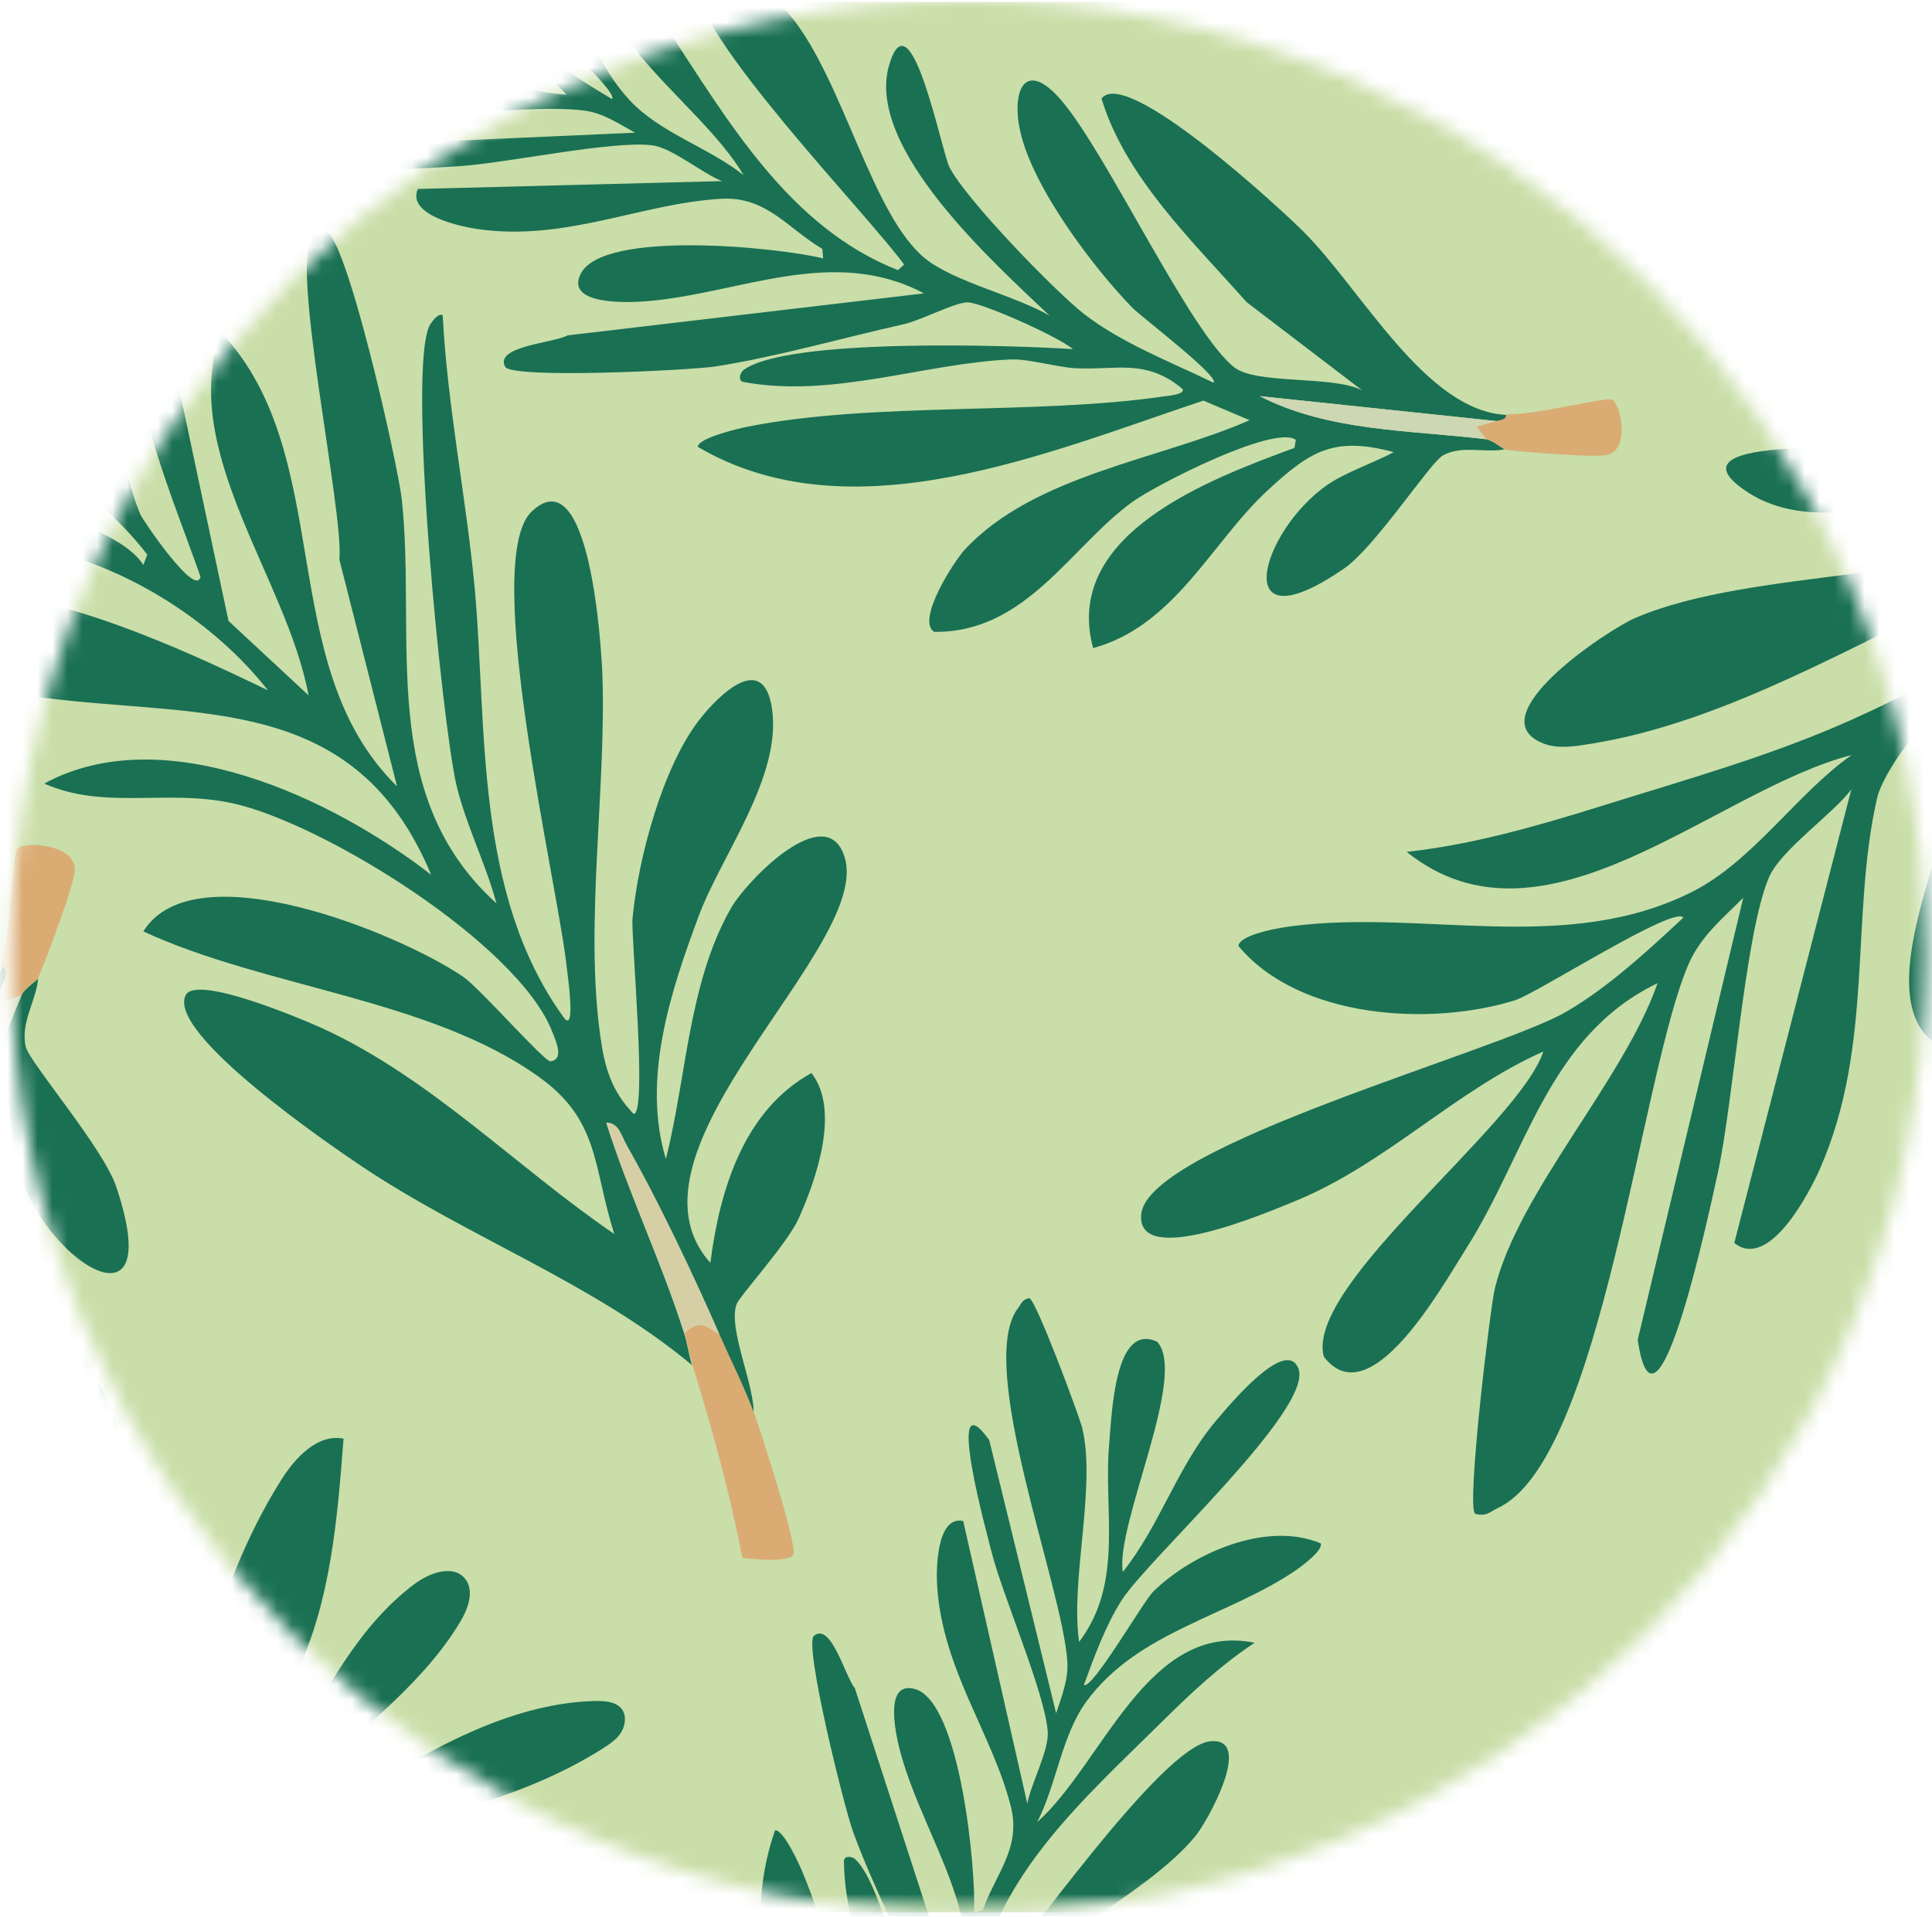 <svg fill="none" viewBox="0 0 129 128" xmlns="http://www.w3.org/2000/svg" xmlns:xlink="http://www.w3.org/1999/xlink"><mask id="mask0_8209_28339" height="128" maskUnits="userSpaceOnUse" width="129" x="0" y="0"><path d="M64.65 127.839C99.952 127.839 128.57 99.222 128.57 63.92 128.57 28.618 99.952 0 64.65 0 29.348 0 .73 28.618.73 63.92.73 99.222 29.348 127.839 64.65 127.839Z" fill="#ffffff"/></mask><mask id="mask1_8209_28339" height="129" maskUnits="userSpaceOnUse" width="253" x="-53" y="-1"><path d="M199.63-.241H-52.385V127.336H199.63V-.241Z" fill="#ffffff"/></mask><g mask="url(#mask0_8209_28339)"><path d="M190.751.132H-61.45V127.71H190.751V.132Z" fill="#c9dea8"/><g mask="url(#mask1_8209_28339)"><path d="M.337 65.359-6.263 81.718C-2.318 77.511-.766 71.678 1.44 66.462 1.608 66.051 2.505 65.434 2.543 65.359 2.412 66.855 1.346 68.313 1.72 69.902 1.963 70.949 6.88 76.633 7.759 79.25 11.105 89.196 3.384 84.447 1.44 78.708.916 77.175.823 74.969.486 73.342-1.869 77.287-1.309 79.231.617 83.101 3.122 88.112 8.413 92.486 8.32 98.768-.411 98.637-1.346 87.046-1.851 80.353L-2.393 80.073C-3.926 81.288-2.038 90.935-1.29 92.991.636 98.319 5.889 103.218 3.926 109.761 2.711 110.808-.673 106.938-1.29 105.91-5.216 99.441-3.739 90.168-4.73 82.97L-7.067 85.85C-6.543 97.945-4.505 113.706-14.078 122.81-14.694 122.586-14.545 119.483-14.489 118.828-13.704 109.387-9.441 98.095-8.17 88.598-8.132 88.373-7.852 87.046-8.301 87.083-11.292 89.084-11.011 91.552-12.002 94.375-12.451 95.646-13.61 97.459-13.928 98.768-15.405 105.012-14.769 112.266-17.779 118.286-18.041 118.641-18.527 118.23-18.602 118.006-20.023 114.248-14.919 98.432-13.386 94.094-14.526 94.823-18.639 99.722-18.882 100.694-19.125 101.666-18.527 104.339-18.602 105.648-18.863 110.21-18.864 115.482-19.424 119.931-19.668 121.876-22.677 134.701-23.687 134.906-25.388 135.262-24.379 130.924-24.64 129.821L-20.378 103.573C-25.687 109.088-24.098 116.697-25.463 123.502-25.706 124.736-26.809 129.41-28.753 127.615-31.464 125.11-26.585 112.939-24.902 110.023L-25.594 109.892C-27.819 111.986-30.492 112.808-31.221 116.08-32.53 121.82-31.352 127.97-33.969 133.934-34.493 135.112-36.437 138.851-38.082 137.505L-32.455 115.65C-33.39 116.884-35.876 118.567-36.437 119.913-37.596 122.661-38.139 130.737-38.905 134.196-39.204 135.505-41.859 148.217-42.756 142.16L-37.671 120.866C-38.643 121.838-39.709 122.717-40.288 124.026-42.607 129.279-44.495 147.974-49.487 150.274-49.842 150.442-50.029 150.704-50.59 150.554-51.02 150.218-49.861 140.646-49.636 139.692-48.496 135.056-43.429 129.653-41.803 124.998-47.075 127.54-48.122 133.224-51.001 137.767-52.216 139.674-55.656 145.881-57.862 142.983-58.797 139.543-48.458 131.822-47.281 128.288-51.506 130.176-54.796 133.654-59.096 135.43-60.779 136.14-66.911 138.72-66.649 136.122-66.331 132.794-49.449 128.288-46.178 126.363-44.14 125.185-42.27 123.427-40.55 121.82-40.962 121.203-47.617 125.484-48.664 125.802-52.721 127.073-59.059 126.699-61.994 123.184-61.919 122.605-59.844 122.287-59.377 122.231-53.001 121.427-46.215 123.633-40.139 120.586-37.204 119.109-35.11 115.874-32.436 113.986-39.073 115.687-47.224 123.988-53.861 118.66-50.683 118.305-47.598 117.426-44.514 116.454-36.549 113.949-27.8 111.78-22.528 104.919L-22.808 104.377C-27.033 105.891-43.654 114.846-47.262 113.444-50.515 112.191-44.233 107.985-42.868 107.405-37.166 104.938-26.977 105.704-22.808 102.732-20.565 101.142-18.303 97.029-16.209 95.029-20.976 97.815-31.95 104.825-37.372 101.348-42.083 98.319-30.137 99.385-28.847 99.142-26.286 98.656-17.929 94.206-15.648 92.543-12.787 90.449-10.432 87.326-8.095 84.709-8.357 84.092-14.302 88.542-15.106 88.972-18.826 90.953-25.744 93.608-29.95 93.365-33.072 93.178-35.091 91.533-31.315 89.794-26.604 87.626-12.171 85.382-8.787 82.933-7.067 81.699-6.207 75.997-4.524 74.277L-13.18 80.727C-18.602 83.307-24.547 86.803-30.623 86.915-32.455 84.485-18.976 76.315-17.013 75.231-11.61 72.239-1.739 70.164.168 64.518.598 64.537.43 65.023.449 65.341L.337 65.359Z" fill="#1a7053"/><path d="M2.524 65.36C2.524 65.36 1.608 66.033 1.421 66.463L.318 66.874C.318 66.369.318 65.865.318 65.36.318 65.042.468 64.556.038 64.537.692 62.611.823 57.19 1.141 56.704 1.496 56.162 4.992 56.33 4.992 58.069 4.992 59.059 3.048 64.126 2.524 65.36Z" fill="#daac73"/><path d="M1.42 66.463C-.786 71.679-2.319 77.512-6.282 81.718L.317 65.36C.317 65.865.317 66.369.317 66.874L1.42 66.463Z" fill="#cdd7b3"/><path d="M63.266 171.737 61.882 156.669C60.517 161.436 61.639 166.484 61.994 171.326 62.032 171.719 61.583 172.523 61.583 172.597 61.097 171.401 61.34 169.868 60.424 168.821 59.825 168.11 53.843 165.717 52.142 164.054 45.692 157.772 53.45 158.37 57.19 161.997 58.199 162.969 59.134 164.614 60.031 165.717 60.274 161.773 59.096 160.52 56.105 158.333 52.217 155.491 46.477 154.22 44.084 149.396 50.796 146.069 56.068 154.556 59.078 159.454H59.601C60.293 157.903 55.077 151.303 53.693 150.013 50.123 146.704 44.196 145.022 43.13 139.263 43.654 137.992 47.748 139.619 48.627 140.142 54.161 143.545 56.666 151.21 60.255 156.314L60.91 153.192C55.769 144.162 48.029 132.926 51.749 122.232 52.31 122.157 53.413 124.588 53.619 125.111 56.741 132.627 57.9 142.928 60.648 150.668 60.723 150.855 61.022 151.976 61.34 151.771 62.854 149.079 61.658 147.302 61.321 144.76 61.172 143.619 61.34 141.769 61.059 140.647 59.751 135.3 56.404 130.009 56.348 124.251 56.404 123.877 56.928 124.008 57.077 124.139 59.639 126.457 61.957 140.535 62.48 144.442 63.06 143.433 64.294 138.086 64.088 137.244 63.882 136.403 62.387 134.608 61.938 133.58 60.349 129.99 58.292 125.971 56.965 122.344 56.386 120.774 53.656 109.799 54.348 109.239 55.507 108.304 56.442 112.005 57.077 112.735L64.126 134.44C66.014 128.14 61.807 122.961 60.181 117.24 59.882 116.193 58.891 112.192 61.078 112.791 64.126 113.632 65.172 124.849 65.041 127.728L65.621 127.56C66.5 125.092 68.201 123.41 67.491 120.624 66.238 115.726 62.929 111.501 62.574 105.911 62.499 104.808 62.536 101.2 64.312 101.573L68.594 120.456C68.818 119.147 70.052 116.904 69.958 115.632 69.772 113.071 67.004 106.696 66.238 103.761 65.958 102.639 62.985 91.908 66.051 96.171L70.519 114.417C70.874 113.295 71.342 112.211 71.267 110.977 70.987 106.06 65.079 91.048 67.995 87.328 68.201 87.066 68.238 86.785 68.725 86.692 69.173 86.785 72.052 94.544 72.258 95.348 73.211 99.33 71.454 105.462 72.052 109.65 75.081 105.649 73.641 100.9 74.071 96.283 74.24 94.357 74.445 88.262 77.268 89.608 79.325 91.871 74.464 101.816 74.969 104.976 77.455 101.873 78.614 97.928 81.194 94.88 82.204 93.684 85.868 89.309 86.691 91.384 87.757 94.058 76.633 104.116 74.894 106.864 73.81 108.566 73.062 110.641 72.37 112.529 72.931 112.847 76.334 106.958 76.988 106.303 79.587 103.742 84.559 101.536 88.186 103.069 88.355 103.536 86.897 104.602 86.579 104.826 82.036 107.949 75.978 108.921 72.538 113.632 70.874 115.913 70.538 119.203 69.248 121.69 73.641 117.782 76.614 108.248 83.774 109.706 81.475 111.22 79.474 113.109 77.511 115.053 72.426 120.082 66.593 125.186 65.266 132.496L65.696 132.814C68.313 130.009 77.511 116.642 80.802 116.287 83.774 115.969 80.633 121.634 79.811 122.624 76.427 126.756 68.351 130.159 66.332 134.066 65.247 136.16 65.135 140.18 64.312 142.535 66.855 138.534 72.482 128.887 77.979 129.411 82.765 129.86 73.23 133.748 72.333 134.44 70.575 135.823 65.939 142.498 64.855 144.648 63.49 147.359 62.929 150.668 62.162 153.584 62.611 153.939 65.397 148.219 65.845 147.583 67.902 144.592 72.146 139.862 75.455 138.403 77.904 137.319 80.11 137.786 77.904 140.591 75.156 144.106 65.023 151.472 63.396 154.687 62.574 156.314 64.144 161.006 63.546 162.969L67.621 154.65C70.744 150.555 73.903 145.545 78.521 143.077 80.877 144.218 73.791 155.753 72.725 157.323 69.772 161.717 63.06 167.194 63.826 172.242 63.49 172.392 63.415 171.962 63.284 171.719L63.266 171.737Z" fill="#1a7053"/><path d="M99.908 28.118 84.111 26.454C88.728 28.829 94.169 28.717 99.235 29.334 99.646 29.39 100.394 30.006 100.469 30.006 99.142 30.268 97.609 29.707 96.337 30.418 95.496 30.885 91.794 36.569 89.738 37.971 81.942 43.336 84.148 35.466 88.653 32.362 89.85 31.54 91.738 30.904 93.066 30.194 89.065 29.128 87.513 30.1 84.653 32.736 80.932 36.157 78.446 41.803 72.987 43.28 70.93 35.671 80.745 32.007 86.429 29.913L86.522 29.371C85.083 28.343 77.212 32.362 75.604 33.521 71.472 36.513 68.519 42.271 62.368 42.196 61.171 41.411 63.676 37.522 64.406 36.718 69.042 31.708 77.436 30.698 83.437 28.062L80.353 26.753C69.995 30.194 56.852 35.877 46.589 29.838 46.626 29.24 49.356 28.604 49.935 28.492 58.311 26.828 69.154 27.726 77.698 26.473 77.904 26.436 79.119 26.361 78.969 25.987 76.501 23.893 74.426 24.753 71.734 24.585 70.519 24.51 68.649 23.949 67.453 24.005 61.676 24.267 55.544 26.623 49.599 25.501 49.225 25.37 49.468 24.847 49.636 24.716 52.553 22.547 67.509 23.052 71.641 23.314 70.725 22.51 65.471 20.154 64.574 20.191 63.676 20.229 61.508 21.388 60.349 21.65 56.329 22.547 51.767 23.856 47.767 24.473 46.028 24.734 34.175 25.314 33.726 24.491 32.997 23.108 37.017 22.902 37.895 22.398L61.695 19.593C55.6 16.359 49.393 19.612 43.167 20.117 42.027 20.21 37.708 20.416 38.774 18.285 40.27 15.312 52.029 16.527 54.964 17.256L54.908 16.621C52.553 15.219 51.169 13.106 48.159 13.274 42.868 13.573 37.821 16.116 32.006 15.312 30.847 15.162 27.145 14.396 27.893 12.62L48.215 12.096C46.907 11.591 44.85 9.853 43.541 9.703 40.868 9.367 33.745 10.918 30.548 11.105 29.333 11.18 17.667 12.021 22.696 9.741L42.401 8.862C41.317 8.264 40.288 7.553 39.017 7.385 33.895 6.675 17.237 9.685 14.003 5.908 13.778 5.646 13.498 5.553 13.498 5.029 13.685 4.581 22.266 3.197 23.145 3.179 27.445 3.01 33.39 6.076 37.821 6.319 34.306 2.375 29.127 2.879 24.472 1.515 22.509.935 16.284-.504 18.247-3.14 20.995-4.804 30.249 2.244 33.614 2.375 30.941-.822 27.108-2.823 24.491-6.094 23.462-7.384 19.705-12.04 22.023-12.47 24.977-13.012 33.072.486 35.54 2.861 37.073 4.319 39.054 5.534 40.868 6.619 41.298 6.095 35.951 1.403 35.409.58 33.296-2.617 32.044-8.207 34.362-11.61 34.885-11.703 35.671-9.964 35.839-9.59 38.12-4.262 37.895 2.169 42.027 6.675 44.028 8.862 47.374 9.872 49.655 11.704 46.533 6.376 37.334 1.365 40.288-5.702 41.373-3.028 42.906-.579 44.514 1.851 48.645 8.133 52.702 15.181 59.956 18.041L60.367 17.668C58.012 14.396 46.14 2.188 46.458-1.271 46.738-4.393 51.936 0 52.777 1.047 56.329 5.385 58.199 14.377 61.788 17.275 63.714 18.827 67.846 19.761 70.089 21.089 66.481 17.649 57.712 9.872 59.376 4.319 60.816-.504 62.854 10.096 63.396 11.162 64.443 13.255 70.388 19.406 72.37 20.958 74.894 22.921 78.184 24.174 81.026 25.557 81.493 25.183 76.165 21.126 75.604 20.547 72.949 17.817 68.948 12.489 68.126 8.787 67.509 6.039 68.444 3.87 70.874 6.712 73.921 10.264 79.437 22.192 82.409 24.529 83.905 25.707 89.065 25.052 90.972 26.081L83.232 20.173C79.642 16.116 75.137 11.835 73.548 6.581 75.212 4.394 85.625 14.059 87.046 15.48 90.972 19.425 95.216 27.464 100.581 27.707 100.675 28.081 100.207 28.062 99.927 28.156L99.908 28.118Z" fill="#1a7053"/><path d="M100.45 30.006C100.45 30.006 99.627 29.37 99.216 29.333L98.58 28.491C99.01 28.361 99.459 28.248 99.889 28.118 100.169 28.043 100.618 28.043 100.543 27.669 102.375 27.744 107.105 26.529 107.61 26.678 108.171 26.865 108.881 29.931 107.367 30.361 106.507 30.604 101.628 30.174 100.45 30.024V30.006Z" fill="#daac73"/><path d="M99.234 29.333C94.167 28.716 88.727 28.828 84.109 26.454L99.907 28.118C99.477 28.249 99.028 28.361 98.598 28.492L99.234 29.333Z" fill="#cdd7b3"/><path d="M50.367 94.468C49.712 92.692 48.778 90.841 48.011 89.102 46.31 85.214 43.935 80.185 41.842 76.52 41.486 75.903 41.318 74.987 40.477 74.987 41.991 79.755 44.16 84.26 45.674 89.028 45.898 89.701 45.992 90.486 46.198 91.159 39.673 85.7 31.316 82.671 24.174 77.904 22.062 76.483 11.125 69.023 12.396 66.462 13.088 65.06 20.117 68.033 21.557 68.687 28.792 72.015 34.513 77.979 41.019 82.409 39.58 77.922 40.066 74.838 35.99 71.921 28.699 66.686 17.706 65.976 9.573 62.2 12.976 56.703 26.698 62.349 30.924 65.228 32.045 65.995 36.345 70.912 36.757 70.874 37.691 70.762 37.112 69.51 36.906 68.986 34.7 63.078 21.557 54.946 15.5 53.637 11.125 52.684 6.975 54.105 2.955 52.328 10.957 47.972 22.23 53.319 28.792 58.423 23.744 46.309 13.481 47.954 2.862 46.589.057 46.234-10.655 45.86-7.309 41.56-2.953 35.951 12.77 43.635 17.893 46.103 13.537 40.532 5.629 36.045-1.607 36.194-3.439 36.232-12.562 39.541-11.384 35.933-9.795 31.072 6.9 33.577 9.573 37.727L9.835 37.036C5.666 31.707 1.478 30.305-5.196 31.221-6.916 31.464-11.889 33.614-13.179 33.446-13.815 33.371-14.301 33.297-14.357 32.53-13.235 29.314-9.01 27.707-5.832 27.912-3.869 28.043-.672 29.726.02 29.744.45 29.744.805 29.632.843 29.146-3.102 26.547-15.703 21.331-17.423 17.088-17.535 16.807-17.984 15.33-17.554 15.162-9.926 16.302-6.131 23.22-.709 26.977-.186 27.333 3.591 29.67 3.796 29.034 1.983 24.08-.971 18.49-1.55 13.218-1.719 11.703-1.943 2.15.039 2.486 5.834 9.385 1.291 22.79 4.881 29.52 5.086 29.913 6.993 32.941 7.461 31.689 7.853 30.66 1.534 14.171 5.068 11.217 8.938 17.835 6.526 27.594 9.368 34.343 9.517 34.717 13.088 39.971 13.387 38.513 11.592 33.371 8.489 26.304 8.938 20.789 8.994 20.041 9.125 17.181 10.19 17.63L15.257 41.466 20.604 46.439C19.145 38.569 11.929 30.193 14.733 22.173 22.548 30.417 18.229 44.383 26.511 52.515L22.66 37.372C22.978 34.157 19.276 17.331 20.903 15.685 21.165 15.685 21.651 15.368 21.688 15.368 23.128 15.592 26.586 31.128 26.829 33.353 27.82 42.7 25.147 53.095 33.148 60.33 32.438 57.675 31.11 55.095 30.475 52.422 29.521 48.328 27.11 24.248 28.736 21.649 28.867 21.462 29.26 20.883 29.559 21.051 29.877 27.202 31.148 33.315 31.709 39.429 32.531 48.645 31.671 59.694 37.635 67.939 38.477 69.117 37.897 65.06 37.859 64.742 37.317 59.321 32.045 37.447 35.504 34.157 39.411 30.455 40.14 43.299 40.215 44.888 40.514 52.497 39.019 61.695 40.084 69.192 40.365 71.248 40.813 72.856 42.309 74.389 43.244 74.408 42.122 62.517 42.234 61.34 42.608 57.32 44.253 51.169 46.74 48.01 48.086 46.309 50.984 43.523 51.545 47.318 52.218 51.88 48.179 57.077 46.646 61.19 44.758 66.257 42.851 72.071 44.459 77.399 45.842 71.977 45.955 65.658 48.796 60.667 49.843 58.816 55.153 53.357 56.387 57.208 58.331 63.228 40.72 76.838 47.432 84.335 48.048 79.512 49.638 74.165 54.181 71.659 56.106 74.127 54.517 78.708 53.339 81.344 52.573 83.064 49.357 86.56 49.17 87.121 48.609 88.822 50.441 92.598 50.311 94.487L50.367 94.468Z" fill="#1a7053"/><path d="M-11.328 2.355C-10.581 2.393-5.57 8.282-4.991 9.385-3.701 11.852-3.514 14.937-2.485 17.405-1.139 20.677 1.702 24.117 1.871 27.631.824 27.987-9.833 10.936-10.543 9.347-10.917 8.525-13.591 2.243-11.31 2.336L-11.328 2.355Z" fill="#1a7053"/><path d="M48.029 89.102C48.796 90.84 49.73 92.691 50.385 94.467 50.815 95.664 53.283 103.254 52.965 103.834 52.684 104.357 50.179 104.133 49.562 104.021 48.721 99.665 47.543 95.383 46.234 91.158 46.029 90.466 45.917 89.7 45.711 89.027 46.721 88.073 47.113 88.56 48.048 89.12L48.029 89.102Z" fill="#daac73"/><path d="M48.029 89.102C47.094 88.56 46.72 88.055 45.692 89.009 44.178 84.241 42.009 79.736 40.495 74.969 41.336 74.969 41.504 75.885 41.86 76.501 43.953 80.166 46.328 85.195 48.029 89.084V89.102Z" fill="#d6cfa6"/><g fill="#1a7053"><path d="M169.211-17.013 160.069 5.646C165.547-.187 167.678-8.283 170.726-15.499 170.969-16.078 172.203-16.92 172.24-17.013 172.053-14.938 170.595-12.919 171.1-10.732 171.436-9.273 178.26-1.403 179.475 2.224 184.112 16.021 173.399 9.441 170.707 1.458 169.978-.673 169.847-3.721 169.38-5.964 166.108-.487 166.874 2.187 169.567 7.553 173.044 14.507 180.354 20.546 180.223 29.258 168.108 29.09 166.818 13.012 166.127 3.739L165.36 3.365C163.229 5.066 165.846 18.415 166.874 21.275 169.548 28.66 176.82 35.446 174.11 44.513 172.427 45.953 167.734 40.606 166.874 39.185 161.434 30.211 163.491 17.368 162.107 7.384L158.873 11.385C159.602 28.155 162.406 49.991 149.151 62.611 148.291 62.311 148.497 57.993 148.572 57.095 149.656 44.009 155.582 28.36 157.34 15.199 157.377 14.881 157.77 13.049 157.153 13.105 153.002 15.872 153.395 19.312 152.012 23.201 151.376 24.958 149.768 27.482 149.338 29.295 147.282 37.951 148.179 48.009 144.01 56.348 143.655 56.834 142.982 56.273 142.87 55.974 140.888 50.758 147.973 28.828 150.105 22.845 148.534 23.855 142.813 30.641 142.496 31.987 142.178 33.334 142.982 37.035 142.87 38.849 142.514 45.186 142.496 52.459 141.729 58.647 141.393 61.339 137.224 79.119 135.821 79.399 133.466 79.904 134.849 73.865 134.494 72.351L140.402 35.969C133.036 43.616 135.242 54.16 133.354 63.583 133.017 65.303 131.484 71.771 128.773 69.303 126.1 66.836 128.25 60.535 129.054 57.712 129.764 55.245 130.605 52.833 131.559 50.459 132.288 48.645 133.578 46.962 133.784 44.999 131.148 44.139 125.875 50.926 125.333 53.3 123.52 61.246 125.146 69.79 121.519 78.053 120.809 79.679 118.098 84.858 115.799 83.007L123.613 52.721C122.305 54.441 118.883 56.759 118.098 58.628 116.49 62.442 115.742 73.641 114.677 78.427 114.266 80.24 110.601 97.87 109.349 89.476L116.397 59.956C115.051 61.302 113.574 62.517 112.77 64.331 109.554 71.622 106.956 97.515 100.001 100.712 99.515 100.936 99.253 101.31 98.487 101.086 97.907 100.6 99.496 87.345 99.814 86.036 101.384 79.605 108.433 72.108 110.676 65.658 103.366 69.173 101.927 77.043 97.907 83.362 96.225 86.017 91.457 94.617 88.391 90.598 87.101 85.83 101.441 75.136 103.048 70.22 97.178 72.837 92.616 77.642 86.671 80.128 84.334 81.1 75.847 84.69 76.202 81.082 76.65 76.483 100.038 70.22 104.581 67.565 107.404 65.92 110.003 63.508 112.396 61.283 111.816 60.423 102.6 66.35 101.16 66.798 95.533 68.556 86.746 68.051 82.689 63.171 82.782 62.367 85.662 61.919 86.316 61.844 95.159 60.722 104.563 63.788 112.976 59.563 117.051 57.507 119.949 53.02 123.632 50.421 114.453 52.777 103.123 64.274 93.925 56.89 98.337 56.404 102.618 55.17 106.881 53.842 112.489 52.085 118.21 50.496 123.595 48.084 127.408 46.364 131.447 44.308 134.587 41.503 135.279 40.886 137.728 38.923 137.186 37.746 136.457 36.194 133.185 38.68 132.157 39.166 124.006 42.906 115.294 48.196 106.32 49.655 105.273 49.823 104.077 50.047 103.067 49.655 98.561 47.916 107.273 42.102 109.162 41.279 117.07 37.858 131.185 38.905 136.962 34.81 140.065 32.604 143.187 26.902 146.104 24.154 139.486 28.024 124.286 37.727 116.771 32.922 110.246 28.734 126.791 30.211 128.586 29.875 132.138 29.202 143.73 23.032 146.87 20.733 150.834 17.835 154.087 13.498 157.34 9.871 156.966 9.029 148.721 15.18 147.618 15.778 142.458 18.545 132.868 22.21 127.053 21.873 122.735 21.63 119.912 19.331 125.146 16.919 131.69 13.909 151.675 10.806 156.386 7.403 158.761 5.683 159.976-2.225 162.294-4.6L150.292 4.356C142.776 7.945 134.531 12.787 126.1 12.918 123.557 9.534 142.253-1.777 144.945-3.272 152.442-7.404 166.127-10.302 168.744-18.135 169.342-18.098 169.118-17.425 169.118-16.995L169.211-17.013Z"/><path d="M-46.44 197.573-37.073 177.849C-42.27 182.747-44.607 189.852-47.73 196.133-47.973 196.638-49.132 197.33-49.169 197.405-48.889 195.572-47.468 193.852-47.804 191.852-48.029 190.543-53.693 183.14-54.591 179.85-57.975 167.286-48.795 173.736-46.813 181.009-46.29 182.953-46.327 185.682-46.028 187.702-42.813 182.99-43.355 180.56-45.467 175.624-48.197 169.231-54.404 163.454-53.806 155.676-43.018 156.48-42.719 170.894-42.607 179.195L-41.953 179.569C-39.952 178.167-41.579 166.127-42.345 163.528-44.327 156.798-50.459 150.348-47.543 142.421-45.972 141.225-42.065 146.254-41.373 147.563-36.998 155.863-39.522 167.211-38.831 176.185L-35.727 172.801C-35.465 157.808-36.811 138.177-24.304 127.633-23.556 127.951-23.968 131.784-24.099 132.587-25.762 144.197-31.895 157.845-34.175 169.492-34.231 169.773-34.68 171.38-34.119 171.362-30.96 171.268-30.175 165.809-29.277 163.622-28.342 161.322-27.183 159.116-26.305 156.779-25.407 154.405-25.015 151.919-24.603 149.432-23.687 143.992-22.902 138.364-20.079 133.504-19.742 133.092-19.163 133.634-19.088 133.896-17.611 138.663-25.089 157.826-27.333 163.061-25.594 162.089-24.117 160.257-22.809 158.817-22.061 158.013-21.313 157.191-20.659 156.293-19.78 155.078-19.911 153.825-20.004 152.367-20.229 148.871-19.63 145.356-19.275 141.879-18.92 138.402-18.583 134.962-17.929 131.559-17.48 129.185-12.806 113.556-11.554 113.369-9.423 113.051-10.993 118.36-10.75 119.725L-17.966 151.844C-11.124 145.543-12.377 135.747-10.17 127.502-9.759 125.951-9.198 124.418-8.301 123.09-8.077 122.772-7.834 122.473-7.497 122.324-6.544 121.894-5.497 122.828-5.16 123.819-4.749 124.997-4.861 126.287-5.067 127.502-6.114 133.429-9.497 138.626-11.853 144.16-11.423 144.515-10.787 144.197-10.32 143.88-7.703 142.085-4.562 140.458-3.608 137.187-1.571 130.194-2.561 122.492 1.122 115.313 1.851 113.892 4.543 109.424 6.487 111.2 4.375 117.762 2.243 124.305.131 130.868-.542 132.924-1.533 134.812-1.944 136.962-2.113 137.841-.711 137.13-.393 136.925.168 136.551.673 136.084 1.122 135.597 1.982 134.681 2.692 133.597 3.234 132.457 4.3 130.213 4.748 127.745 5.197 125.315 6.506 118.211 7.983 111.05 11.049 104.507 11.236 104.114 11.61 103.647 12.002 103.815 12.171 103.89 12.264 104.058 12.339 104.208 12.769 105.199 12.47 106.339 12.152 107.386 9.684 115.5 7.216 123.632 4.73 131.746 7.534 130.026 8.918 126.736 9.946 123.595 12.657 115.238 14.078 106.283 18.77 98.842 19.724 97.328 21.201 95.739 22.939 96.075 22.528 101.385 22.098 106.844 19.836 111.667 17.274 117.164 12.544 121.426 10.152 126.998 14.414 125.128 17.181 120.978 19.48 116.921 21.78 112.864 23.967 108.545 27.706 105.76 28.697 105.03 30.249 104.47 31.034 105.404 31.689 106.19 31.277 107.386 30.754 108.265 27.295 114.098 20.621 117.463 17.181 123.296 20.995 121.669 24.453 119.332 28.099 117.332 31.745 115.332 35.689 113.668 39.84 113.593 40.438 113.593 41.13 113.649 41.504 114.116 41.84 114.546 41.765 115.201 41.485 115.668 41.205 116.136 40.737 116.453 40.27 116.752 35.316 119.912 29.464 121.202 23.818 122.81 18.172 124.418 12.395 126.549 8.413 130.868 11.965 130.064 14.994 127.801 18.452 126.661 24.154 124.791 30.866 126.362 35.147 130.587 34.287 131.354 33.072 131.559 31.913 131.653 24.304 132.214 16.377 129.26 9.198 131.802 6.824 132.644 4.711 134.027 2.785 135.616 1.982 136.27 1.215 136.962.43 137.654-.243 138.252-1.047 138.645-1.683 139.28-1.832 139.43-2.019 139.729-1.72 139.879-1.608 139.935-1.496 139.916-1.384 139.897-.056 139.729 1.028 139.019 2.225 138.477 3.421 137.934 4.618 137.392 5.795 136.869 7.815 135.953 9.778 134.962 11.853 134.195 15.667 132.812 21.799 132.176 25.332 134.513 25.556 134.663 25.986 135.616 26.211 135.597 22.247 135.784 16.751 136.719 12.881 137.691 7.815 138.944 2.692 140.047-2.188 141.879-4.618 142.795-6.992 143.88-9.18 145.263-10.283 145.955-11.33 146.703-12.32 147.544-12.919 148.049-15.031 149.507-15.125 150.329-15.274 151.619-12.414 150.236-11.928 150.049-9.497 149.133-7.067 148.217-4.655 147.245.206 145.282 5.085 143.281 10.189 142.029 11.871 141.617 14.358 140.851 16.041 141.636 19.967 143.431 11.89 148.161 10.152 148.778 2.916 151.414-9.61 149.712-14.994 153.059-17.873 154.854-20.976 159.789-23.725 162.089-17.611 159.004-3.534 151.152 2.916 155.845 8.525 159.92-6.17 157.714-7.777 157.92-10.974 158.331-21.649 163.211-24.585 165.099-28.268 167.473-31.409 171.156-34.512 174.222-34.231 175.007-26.548 169.941-25.538 169.474-20.771 167.286-12.04 164.538-6.861 165.136-3.029 165.585-.636 167.791-5.422 169.661-11.423 171.997-29.408 173.699-33.801 176.466-36.008 177.868-37.522 184.86-39.709 186.842L-28.529 179.494C-21.631 176.709-14.022 172.82-6.487 173.157-4.412 176.316-21.687 185.402-24.173 186.58-31.072 189.87-43.448 191.702-46.215 198.545-46.739 198.489-46.514 197.891-46.496 197.498L-46.44 197.573Z"/></g></g></g></svg>
